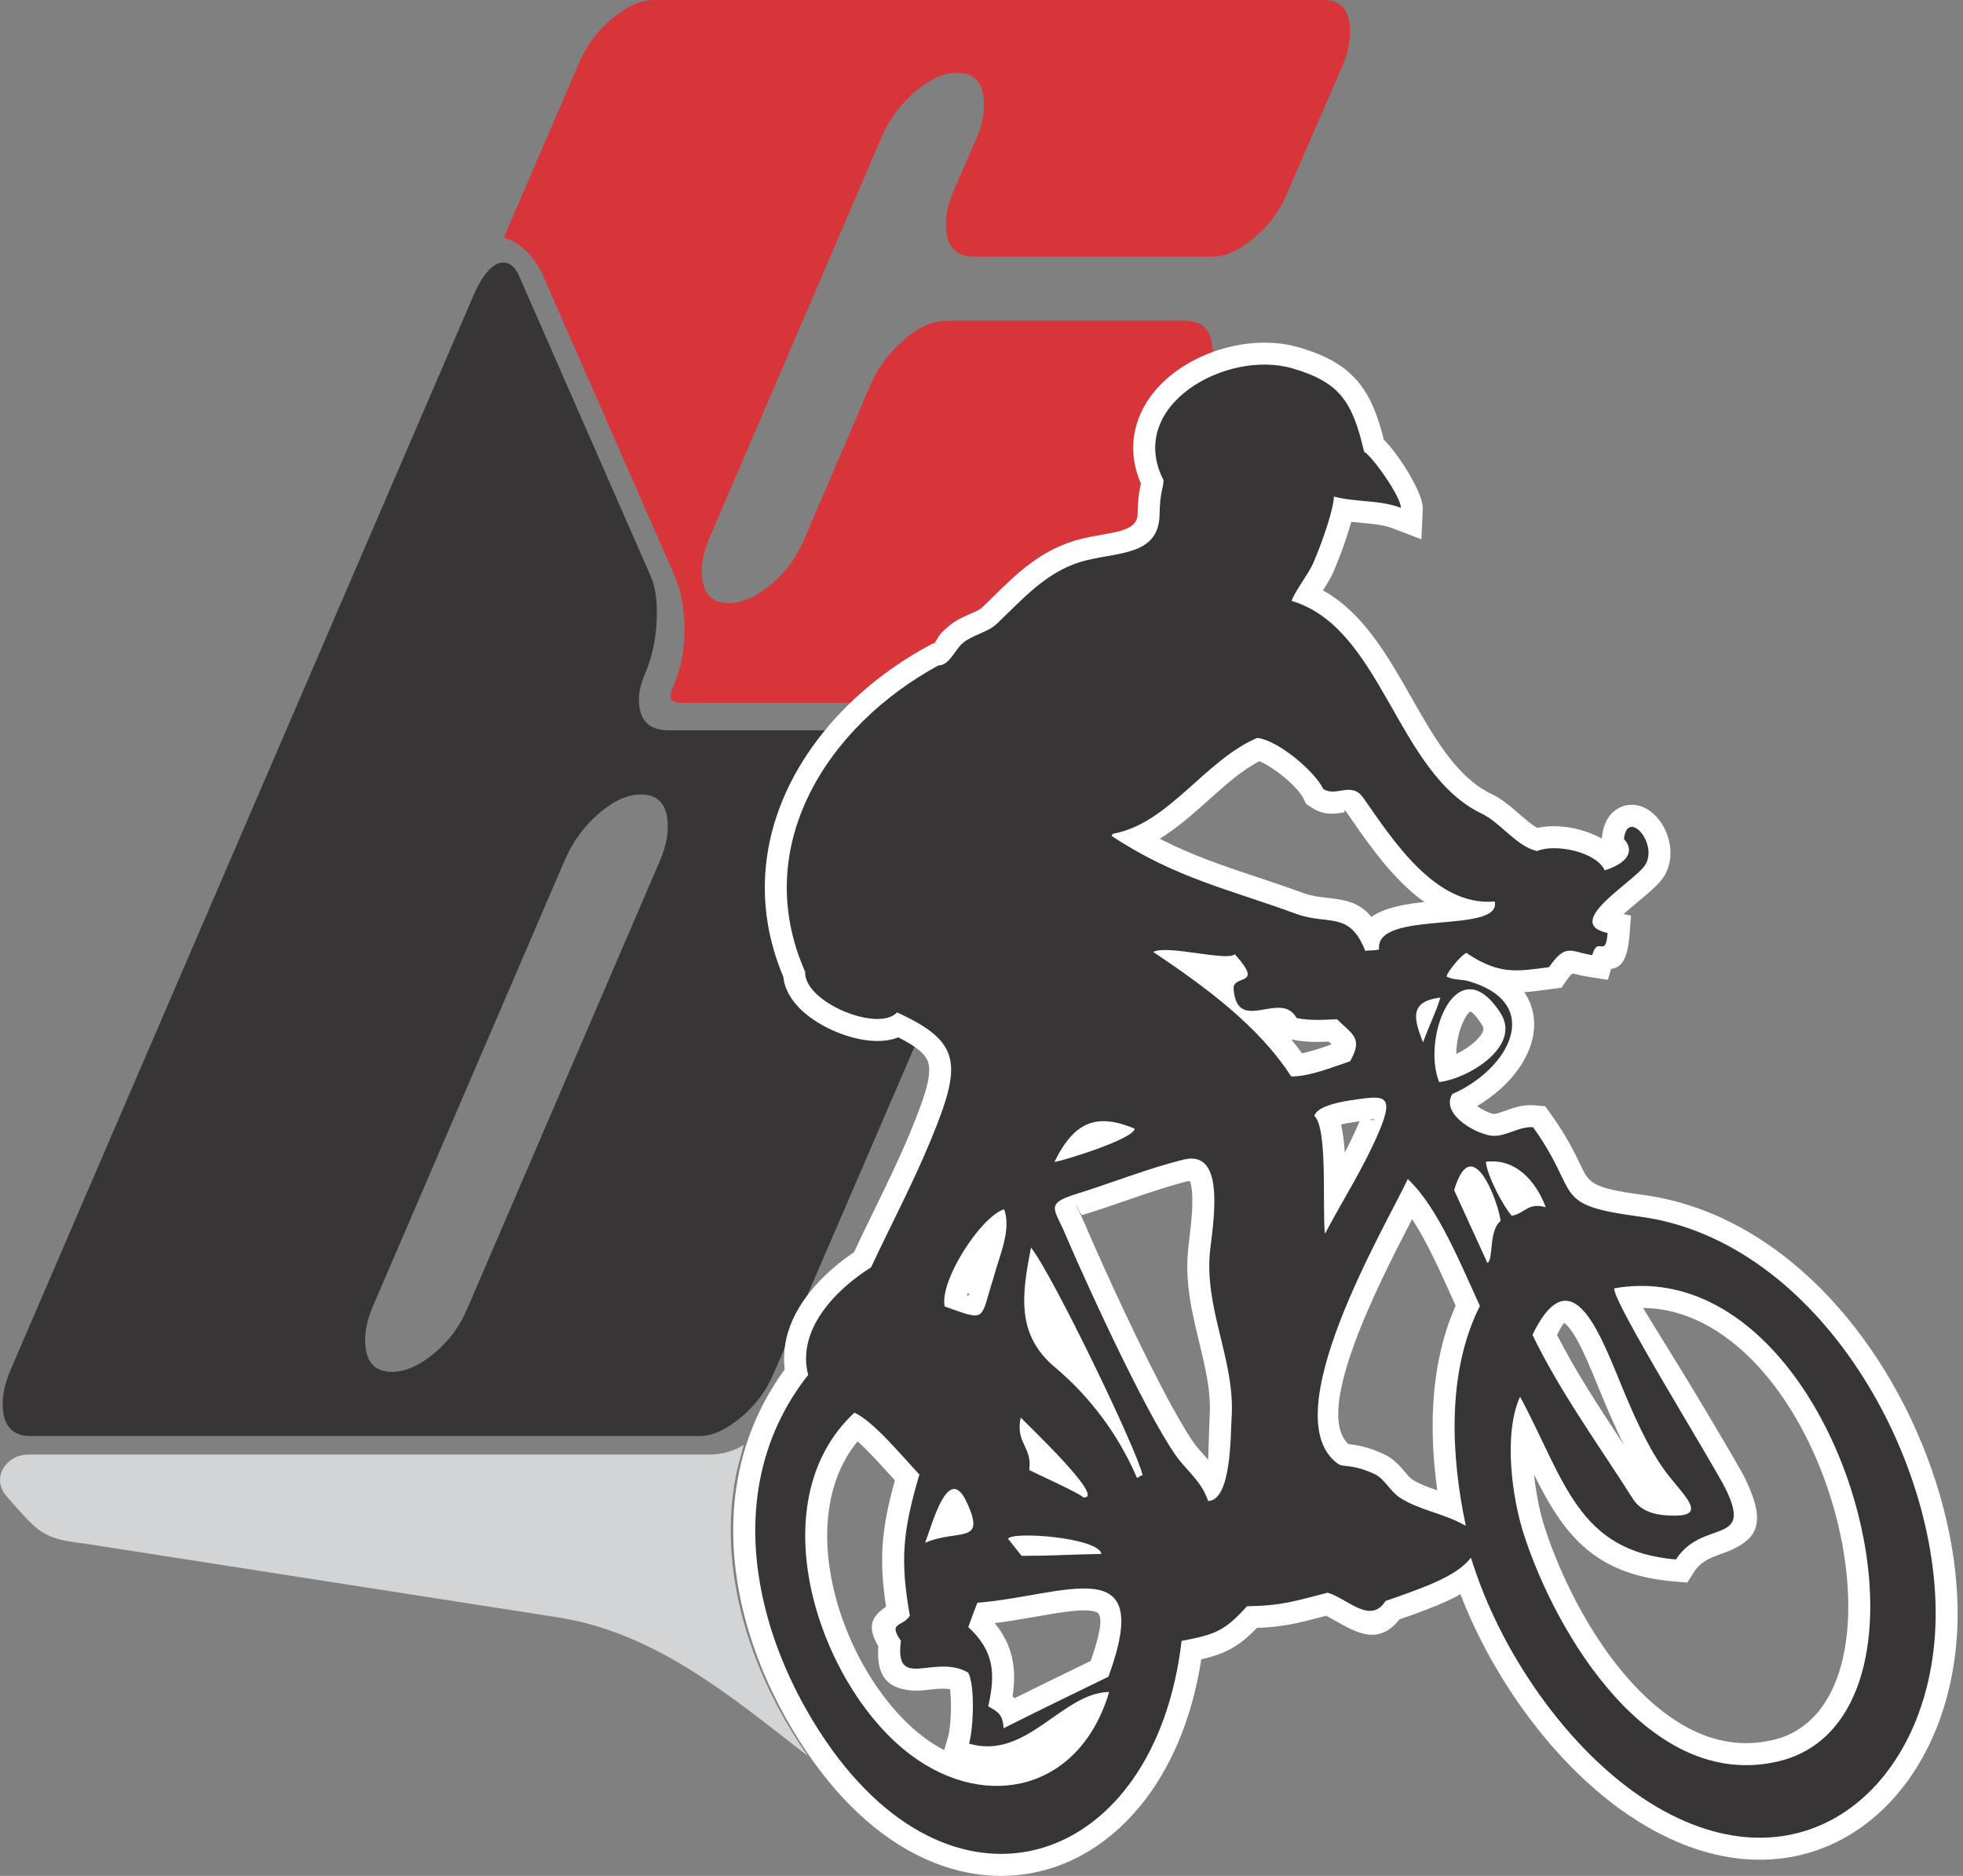 <svg width="360" height="344" viewBox="0 0 360 344" fill="none" xmlns="http://www.w3.org/2000/svg">
<rect x="0" y="0" width="360" height="344" fill="#808080" stroke="none"/>
<path d="M122.653 133.926C119.001 133.926 117.175 132.048 117.175 128.29C117.175 126.819 117.54 125.266 118.27 123.633C119.732 120.201 120.462 116.444 120.462 112.359C120.462 109.581 120.098 107.375 119.367 105.741L95.082 50.349C94.352 48.879 93.439 48.144 92.343 48.144C90.395 48.144 88.508 50.268 86.683 54.517L1.778 251.572C0.926 253.696 0.499 255.657 0.499 257.455C0.499 261.377 2.204 263.337 5.613 263.337H128.313C130.626 263.337 133.152 262.193 135.89 259.906C138.63 257.618 140.668 254.84 142.007 251.572L187.655 145.691C188.507 143.567 188.933 141.607 188.933 139.809C188.933 135.888 187.29 133.926 184.004 133.926H122.653ZM85.769 239.808C84.431 243.075 82.392 245.853 79.653 248.141C76.915 250.428 74.327 251.572 71.893 251.572C68.607 251.572 66.964 249.612 66.964 245.69C66.964 243.893 67.39 241.933 68.272 239.808L103.694 157.456C105.154 154.188 107.224 151.41 109.872 149.123C112.55 146.835 115.106 145.691 117.54 145.691C120.827 145.691 122.47 147.653 122.47 151.573C122.47 153.372 122.044 155.332 121.193 157.456L85.769 239.808Z" fill="#373535"/>
<path fill-rule="evenodd" clip-rule="evenodd" d="M129.815 266.738H5.091C1.256 266.738 -1.798 270.991 1.229 274.415L3.228 276.676C4.444 278.051 5.479 279.137 6.439 279.98C9.401 282.581 12.823 282.642 16.553 283.221L102.241 296.579C120.343 299.401 134.178 311.201 148.154 322.008L147.859 321.585L147.863 321.581L147.842 321.562C145.85 318.676 144.006 315.628 142.36 312.461C140.706 309.279 139.254 305.993 138.049 302.645C134.289 292.192 132.865 281.029 135.01 270.349C135.231 269.247 136.106 266.039 136.406 264.946C135.244 265.72 133.075 266.738 129.815 266.738Z" fill="#D2D4D5"/>
<path fill-rule="evenodd" clip-rule="evenodd" d="M222.412 47.058C224.725 47.058 227.251 45.914 229.989 43.627C232.729 41.34 234.768 38.562 236.106 35.294L246.332 11.765C247.183 9.64 247.609 7.679 247.609 5.882C247.609 1.96 245.966 0 242.68 0H119.979C117.543 0 114.957 1.144 112.218 3.431C109.479 5.719 107.44 8.497 106.101 11.765L92.395 43.555C94.422 44.181 96.187 45.444 97.695 47.354C98.09 47.854 98.38 48.257 98.578 48.574V48.607C98.846 49.041 99.085 49.462 99.277 49.849L99.266 49.855L99.444 50.214L123.729 105.606L123.727 105.607C124.365 107.05 124.832 108.662 125.126 110.432C125.392 112.052 125.527 113.736 125.527 115.478C125.527 119.178 124.906 122.559 123.537 125.72C121.988 129.3 123.904 128.874 126.97 128.874L180.899 128.876H181.03C190.495 128.876 196.82 127.08 200.684 117.646L220.951 70.588C221.925 68.463 222.412 66.502 222.412 64.705C222.412 60.784 220.708 58.823 217.3 58.823H173.508C171.073 58.823 168.516 59.968 165.84 62.254C163.162 64.541 161.04 67.3 159.631 70.588L147.516 98.84C146.126 102.083 144.139 104.887 141.4 107.174C138.662 109.461 136.074 110.605 133.64 110.605C130.354 110.605 128.709 108.644 128.709 104.722C128.709 102.925 129.111 100.953 130.019 98.84L161.69 25.118C163.102 21.829 165.214 19.063 167.867 16.784C170.537 14.492 173.101 13.353 175.536 13.353C178.822 13.353 180.467 15.314 180.467 19.236C180.467 21.033 180.101 23.02 179.187 25.118L174.756 35.294C173.843 37.391 173.478 39.379 173.478 41.176C173.478 45.098 175.182 47.058 178.589 47.058H222.412Z" fill="#D8353A"/>
<path d="M238.24 63.707C243.312 65.21 246.635 67.081 249.136 70.11C251.331 72.769 252.643 76.067 253.782 80.621L254.083 80.933C254.512 81.387 254.979 81.934 255.452 82.53C257.933 85.657 261.047 91.011 260.936 93.315L260.667 98.89L255.472 96.901C253.766 96.248 251.779 96.067 249.768 95.883C249.12 95.825 248.473 95.766 247.818 95.695C247.091 98.299 245.91 101.668 244.561 104.82H244.562L244.541 104.87L244.51 104.948C244.082 105.919 243.367 107.087 242.623 108.262C249.986 112.355 254.401 120.117 258.853 127.939C262.989 135.209 267.163 142.545 273.441 145.553L273.47 145.567H273.486C275.451 146.513 277.047 147.9 278.646 149.289C279.801 150.293 280.964 151.306 281.967 151.825C282.28 151.754 282.597 151.691 282.926 151.644C283.725 151.53 284.616 151.49 285.551 151.52C288.236 151.605 291.296 152.393 293.766 153.777L293.804 153.425C294.107 150.657 295.323 148.972 296.96 148.138C298.642 147.281 300.388 147.434 301.992 148.332C302.938 148.861 303.839 149.715 304.56 150.752L304.567 150.746C306.25 153.17 307.166 157.06 305.387 160.348L305.371 160.363L305.364 160.375L305.348 160.408C304.49 161.957 302.619 163.514 300.554 165.231C299.596 166.027 298.578 166.877 297.75 167.608L299.11 167.908L298.844 171.399C298.48 176.208 297.189 177.476 295.457 177.668L294.864 179.678L291.378 179.131C290.211 178.949 289.469 178.757 288.821 178.593H288.805C288.407 178.492 288.225 178.447 287.372 179.668L286.355 181.127L284.594 181.358L283.803 181.463C282.25 181.669 280.86 181.855 279.542 181.951C280.94 184.003 281.482 186.27 281.326 188.606C281.161 191.08 280.176 193.558 278.599 195.839C276.761 198.498 274.05 200.961 270.887 202.828C271.1 202.983 271.328 203.13 271.57 203.273C272.614 203.89 273.581 204.274 274.013 204.265H274.029C274.476 204.257 275.254 203.976 276.029 203.698C277.699 203.098 279.373 202.497 281.529 202.698L283.388 202.872L284.451 204.356C287.317 208.357 288.767 211.376 289.864 213.662C291.448 216.963 291.871 217.844 301.291 219.111V219.113L301.413 219.129H301.429C306.474 219.821 311.282 221.283 315.806 223.374C320.288 225.444 324.514 228.142 328.434 231.326C348.184 247.364 360.174 276.064 358.931 299.223C358.421 308.687 355.784 317.224 351.545 324.056C348.166 329.504 343.764 333.887 338.597 336.838C333.367 339.823 327.384 341.331 320.912 340.981C314.52 340.639 307.681 338.48 300.676 334.142V334.144L300.665 334.137L300.617 334.106C299.45 333.383 298.298 332.607 297.166 331.791H297.15C296.103 331.035 294.997 330.175 293.842 329.222C288.295 324.648 283.257 319.044 278.967 312.998L278.952 312.982L278.938 312.962C278.21 311.931 277.451 310.807 276.668 309.597C275.945 308.479 275.222 307.307 274.508 306.096C271.921 301.704 269.663 297.088 267.832 292.338C267.122 292.744 266.365 293.131 265.567 293.507H265.551C263.043 294.686 260.069 295.774 256.646 296.964C252.846 301.756 248.827 299.462 244.774 297.147C244.234 296.838 243.694 296.532 243.209 296.293L242.166 296.562L242.167 296.565C237.892 297.677 235.338 298.344 230.501 298.526C228.643 300.455 227.101 301.672 225.254 302.605C223.751 303.366 222.236 303.841 220.312 304.283C218.571 315.444 214.553 324.542 209.113 331.179H209.097C204.192 337.163 198.129 341.18 191.498 342.958C184.82 344.749 177.619 344.265 170.492 341.239C162.649 337.909 154.918 331.476 148.157 321.584L148.162 321.581L148.141 321.562C146.171 318.676 144.349 315.628 142.722 312.461C141.087 309.279 139.652 305.993 138.462 302.645C132.413 285.639 132.475 266.765 143.91 251.129C143.805 250.26 143.769 249.387 143.803 248.524C143.86 247.025 144.122 245.58 144.547 244.199C146.436 238.07 151.642 232.972 156.611 229.635C157.962 226.762 158.962 224.707 159.958 222.668C162.489 217.48 165.02 212.298 167.068 207.304C169.558 201.236 170.832 197.423 170.287 195.058C169.902 193.388 168.172 191.955 164.745 190.23C163.387 190.762 161.83 190.958 160.187 190.874H160.171C157.976 190.763 155.512 190.135 153.219 189.167C150.92 188.194 148.725 186.854 147.08 185.322C145.173 183.547 143.891 181.443 143.663 179.144C142.268 175.849 141.324 172.545 140.788 169.267C140.217 165.77 140.121 162.312 140.445 158.929C142.077 141.88 154.443 127.037 170.176 118.485L171.072 118L171.44 117.998L171.376 117.948L171.366 117.941C172.131 116.958 171.796 116.652 174.006 114.813V114.796C175.295 113.727 176.638 113.137 177.977 112.553C178.823 112.182 179.674 111.814 180.095 111.424L180.097 111.423L180.109 111.409L180.125 111.393L180.142 111.377L180.144 111.381C180.795 110.755 181.387 110.168 181.978 109.587C186.363 105.274 190.558 101.149 196.981 99.184L197.013 99.17L197.289 99.088L197.32 99.072C198.923 98.612 200.565 98.324 202.177 98.042V98.04C205.461 97.466 208.577 96.92 208.627 94.359C208.692 91.081 208.98 89.822 209.21 88.809V88.793L209.238 88.68C207.58 84.832 207.458 81.151 208.451 77.804C209.233 75.164 210.698 72.792 212.626 70.756C214.438 68.845 216.69 67.217 219.182 65.942C224.993 62.968 232.235 61.927 238.24 63.707ZM242.914 75.228C241.555 73.583 239.424 72.469 235.966 71.444C231.935 70.25 226.941 71.015 222.847 73.11C221.174 73.966 219.669 75.052 218.47 76.316C217.391 77.454 216.589 78.725 216.188 80.078C215.653 81.884 215.817 83.962 216.976 86.228L217.471 87.194L217.419 88.249C217.366 89.329 217.232 89.915 217.076 90.595L217.072 90.594C216.92 91.27 216.729 92.119 216.681 94.517C216.498 103.739 210.203 104.84 203.565 106H203.551C202.176 106.239 200.774 106.484 199.532 106.842L199.53 106.835L199.287 106.907L199.286 106.902C194.799 108.285 191.295 111.732 187.632 115.335C186.974 115.983 186.307 116.638 185.685 117.236L185.638 117.283L185.621 117.299C184.204 118.63 182.7 119.287 181.2 119.944C180.407 120.29 179.611 120.638 179.153 121.019L179.146 121.01C178.407 121.629 178.342 122.135 177.747 122.9C176.63 124.336 175.321 125.573 173.346 125.941C160.108 133.36 149.804 145.723 148.466 159.688C148.208 162.383 148.288 165.154 148.747 167.972C149.207 170.783 150.059 173.659 151.348 176.575L151.364 176.622L151.371 176.638L151.733 177.483L151.686 178.406C151.681 178.527 152.031 178.91 152.576 179.416C153.542 180.316 154.893 181.129 156.345 181.743C157.803 182.36 159.31 182.757 160.581 182.82V182.823C161.196 182.854 161.539 182.927 161.56 182.905L163.541 180.78L166.187 181.99C173.379 185.281 177.034 188.402 178.152 193.257C179.176 197.698 177.644 202.758 174.521 210.369C172.243 215.923 169.733 221.062 167.223 226.206C165.758 229.205 164.296 232.197 163.416 234.081L163.369 234.176L163.361 234.192L162.853 235.21L161.908 235.803C157.935 238.303 153.606 242.181 152.255 246.569C152.026 247.314 151.885 248.067 151.856 248.808C151.829 249.534 151.907 250.301 152.112 251.107L152.1 251.109L152.102 251.117L152.606 253.045L151.36 254.623C140.788 268.022 140.674 284.78 146.073 299.961C147.145 302.979 148.431 305.928 149.891 308.766C151.355 311.617 153.009 314.38 154.806 317.012L154.801 317.016L154.822 317.035C160.661 325.579 167.167 331.062 173.65 333.816C179.046 336.108 184.448 336.488 189.412 335.157C194.425 333.814 199.058 330.715 202.868 326.069L202.858 326.061C207.835 319.989 211.416 311.318 212.685 300.453L213.028 297.518L215.922 296.947C218.663 296.407 220.381 296.032 221.622 295.404C222.809 294.804 223.953 293.765 225.689 291.84L226.864 290.538L228.642 290.514C233.669 290.447 235.971 289.849 240.146 288.764H240.162L242.498 288.163L243.595 287.881L244.645 288.194C246.132 288.638 247.446 289.391 248.753 290.136C249.776 290.72 250.647 291.527 250.718 291.415L251.472 290.233L252.802 289.772C256.492 288.498 259.654 287.38 262.128 286.218L262.124 286.212C264.211 285.229 265.737 284.259 266.578 283.175L266.518 283.148C265.055 282.33 263.338 281.741 261.64 281.16C259.288 280.355 256.956 279.557 254.632 278.073L254.625 278.084C253.266 277.223 252.387 276.185 251.52 275.165C251.039 274.598 250.562 274.038 250.366 273.949C248.445 273.068 247.242 272.934 246.441 272.846V272.845C245.183 272.707 244.304 272.603 243.12 271.771L243.126 271.763C229.685 262.37 244.977 232.961 252.145 219.175C253.215 217.117 254.096 215.423 254.537 214.488L256.988 209.297L261.042 213.351L261.054 213.363L261.048 213.368C261.809 214.089 262.545 214.894 263.255 215.761C264.1 213.466 265.137 211.967 266.285 211.08C266.715 210.748 267.148 210.489 267.58 210.291L267.463 210.222C266.162 209.454 264.911 208.473 263.938 207.342C262.788 206.005 262.017 204.442 261.885 202.69L261.291 202.751L261.259 202.67L261.117 203.082L257.198 192.577L257.058 192.202C256.483 190.656 255.903 189.104 255.717 187.487C255.283 183.7 256.364 180.627 261.263 179.368V179.069C261.263 177.863 263.007 174.944 264.569 173.187C263.709 173.264 262.786 173.348 261.436 173.507C259.045 173.787 256.886 173.335 256.924 173.657L257.345 177.226L253.829 178.048L253.775 178.06L253.712 178.075C252.788 178.277 251.976 178.306 251.337 178.325L248.07 179.545L246.623 175.835C245.523 173.01 244.113 172.847 242.247 172.632C240.536 172.435 238.633 172.216 236.343 171.375L236.346 171.371C233.364 170.28 230.591 169.354 227.896 168.453C219.005 165.484 210.857 162.763 201.637 156.655L199.162 155.015L199.995 152.171C200.324 151.048 200.729 150.617 201.139 150.173L201.155 150.157L201.169 150.141L202.094 149.147L203.428 148.91C208.012 148.096 212.17 144.378 216.355 140.635C220.249 137.153 224.169 133.648 228.996 131.598L229.973 131.183L231.017 131.299L231.079 131.306L231.142 131.321C232.036 131.434 232.96 131.692 233.882 132.061C234.699 132.388 235.533 132.807 236.359 133.286C239.592 135.166 243.14 138.351 245.143 141.05C245.164 141.033 245.188 141.02 245.223 141.014C247.918 140.581 250.62 140.148 253.308 143.973V143.989L254.368 145.507H254.384C259.161 152.371 265.87 162.009 273.772 161.3L277.316 160.983L278.067 164.458C279.024 168.881 276.516 171.022 272.323 172.119C275.858 174.183 278.27 174.055 281.855 173.593C284.254 170.537 285.889 169.918 288 170.163C287.896 169.398 287.95 168.574 288.142 167.696C288.525 165.95 289.745 164.294 291.27 162.733L290.606 161.261C290.158 160.269 287.561 159.644 285.299 159.573C284.873 159.561 284.453 159.58 284.063 159.635C283.825 159.668 283.629 159.715 283.5 159.771H283.484L283.468 159.777L282.281 160.287L281.004 159.998C277.869 159.293 275.613 157.333 273.373 155.385C272.184 154.354 270.998 153.322 269.98 152.832L269.983 152.826L269.967 152.818C261.397 148.711 256.599 140.277 251.842 131.918C247.344 124.013 242.885 116.179 235.749 114.068L232.182 113.012L232.938 109.377C233.229 107.979 234.343 106.225 235.475 104.444C236.175 103.341 236.889 102.219 237.119 101.695L237.123 101.697L237.124 101.693C238.468 98.554 239.607 95.263 240.208 92.954C240.297 92.607 240.389 92.207 240.475 91.771C240.526 91.512 240.562 91.29 240.578 91.12V91.104H240.581C240.583 91.096 240.585 91.097 240.587 91.105H240.593L240.487 85.808L245.631 87.157C246.793 87.462 248.04 87.626 249.294 87.751L249.135 87.551C248.785 87.108 248.466 86.732 248.21 86.46C248.127 86.373 248.157 86.367 248.161 86.357L246.644 85.506L246.237 83.756C245.295 79.695 244.369 76.993 242.914 75.228ZM240.594 91.137V91.121H240.589C240.594 91.154 240.595 91.202 240.594 91.137ZM300.216 227.102C294.743 226.367 291.326 225.655 288.997 224.655L290.065 227.537L282.343 225.252C282.01 225.153 281.778 225.292 281.53 225.441L281.534 225.446C280.603 226.014 279.627 226.605 277.957 226.905L277.855 226.924L277.753 227.006C277.735 227.109 277.613 228.325 277.516 229.324C277.277 231.781 277.072 233.832 274.743 235.13L274.034 235.526C274.325 236.171 274.645 236.874 275.067 237.786L275.877 239.531L275.004 241.276L274.955 241.375L274.968 241.381C274.2 242.919 273.559 244.496 273.037 246.097C272.498 247.743 272.067 249.436 271.736 251.157C269.989 260.227 270.911 270.175 272.77 278.93L274.377 286.493L274.27 286.448C276.097 291.842 278.549 297.085 281.457 302.021C282.073 303.068 282.733 304.132 283.427 305.206C284.063 306.189 284.77 307.231 285.539 308.319L285.553 308.339L285.55 308.34C289.459 313.845 294.004 318.913 298.96 323C299.847 323.731 300.825 324.485 301.888 325.253L301.882 325.26C302.842 325.954 303.817 326.609 304.802 327.221V327.22L304.813 327.227L304.861 327.258C310.676 330.865 316.231 332.654 321.322 332.928C326.204 333.191 330.702 332.063 334.618 329.827C338.598 327.555 342.024 324.122 344.69 319.823C348.233 314.112 350.442 306.893 350.878 298.813C351.997 277.939 341.174 252.057 323.348 237.581C319.955 234.823 316.299 232.489 312.426 230.701C308.595 228.931 304.555 227.697 300.354 227.12V227.118L300.232 227.102H300.216ZM171.44 117.998L172.102 117.996C172.724 117.995 171.481 117.975 171.376 117.948L171.44 117.998ZM164.754 325.151C162.761 323.676 160.845 321.944 159.043 320.011C152.246 312.71 146.833 302.256 144.673 291.545C142.452 280.533 143.628 269.156 150.138 260.353C151.255 258.842 152.522 257.415 153.939 256.095L155.862 254.306L158.266 255.337L158.282 255.343L158.329 255.36C161.86 256.92 166.164 261.686 169.393 265.263C170.393 266.37 171.276 267.348 171.527 267.61L173.151 269.307L173.141 269.338C176.06 268.164 178.761 269.127 180.901 273.667V273.683C181.86 275.722 182.418 277.39 182.618 278.769C183.301 278.277 184.156 277.944 185.159 277.766L185.161 277.779C186.748 277.497 189.368 277.473 192.069 277.698C193.041 277.778 194.05 277.894 195.05 278.038L194.845 276.706C193.811 276.231 191.53 275.357 189.635 274.462C188.297 273.831 187.218 273.319 186.814 273.097L184.344 271.736L184.761 268.959C184.879 268.168 184.577 267.505 184.267 266.842L184.262 266.844C183.344 264.874 182.418 262.879 183.242 259.079L184.881 251.518L190.142 257.184L190.157 257.2L190.204 257.263C190.271 257.336 190.84 257.902 191.618 258.675C195.48 262.507 203.952 270.919 203.481 274.68C203.123 277.558 201.446 279.008 198.118 278.591C198.739 278.729 199.335 278.879 199.894 279.045C203.118 279.992 205.496 281.656 205.962 284.236L206.8 288.873L205.64 288.898C209.776 291.355 211.099 296.393 207.997 306.174L208.84 306.161L207.285 311.406C206.122 315.335 204.442 318.704 202.374 321.501C199.077 325.958 194.812 328.944 190.058 330.437C185.346 331.915 180.191 331.904 175.062 330.385C171.562 329.349 168.071 327.603 164.754 325.151ZM164.949 314.515C166.432 316.107 167.978 317.51 169.556 318.676C170.735 319.548 171.938 320.302 173.148 320.937L173.842 318.603C174.314 317.012 174.561 313.128 174.282 310.239C174.266 310.071 174.252 309.913 174.232 309.76C173.067 309.557 171.721 309.702 170.546 309.834C169.205 309.984 167.991 310.119 166.685 309.944C162.914 309.435 160.676 307.567 161.078 301.887C158.859 298.111 159.961 296.404 162.42 294.683L162.436 294.667L162.494 294.63C161.837 290.349 161.622 286.794 161.882 283.155C162.141 279.511 162.879 275.897 164.119 271.464L163.393 270.664C161.499 268.565 159.169 265.988 157.268 264.316C157.042 264.593 156.822 264.871 156.613 265.155C151.603 271.929 150.763 281.018 152.569 289.966C154.433 299.214 159.096 308.23 164.949 314.515ZM169.872 287.246C169.949 289.729 170.272 292.394 170.84 295.587L171.111 297.104L170.272 298.429C169.954 298.933 169.626 299.346 169.292 299.685L169.437 299.891L169.227 301.439C169.153 301.992 166.913 301.839 167.76 301.953C168.056 301.992 168.818 301.907 169.661 301.813C171.337 301.626 173.216 301.42 175.224 301.711L174.832 301.337L172.919 299.557L173.758 297.089C174.025 296.302 174.315 295.502 174.621 294.69C174.895 293.961 175.194 293.197 175.51 292.406L176.444 290.076L178.936 289.879L179.023 289.872C181.051 289.708 183.14 289.412 185.193 289.076L184.187 287.805L181.72 284.688L180.898 283.651C180.418 284.03 179.846 284.362 179.195 284.667C177.996 285.23 176.829 285.402 175.448 285.603C174.207 285.782 172.688 286.006 171.282 286.625L169.872 287.246ZM191.505 320.908C191.187 321.107 190.866 321.301 190.543 321.489C190.869 321.308 191.19 321.115 191.505 320.908ZM217.745 276.536C217.205 274.926 216.087 273.669 214.804 272.227C214.495 271.881 214.172 271.518 213.727 270.997L214.288 274.13L210.725 274.486C210.368 274.659 209.922 274.809 209.358 274.933L206.115 275.647L204.794 272.564L204.787 272.548L204.795 272.545C204.36 271.54 203.888 270.541 203.386 269.559C202.869 268.547 202.336 267.579 201.79 266.664L201.784 266.667C198.875 261.787 195.187 257.426 190.861 253.787C186.587 250.193 184.665 246.205 184.039 241.858C183.524 242.969 182.851 243.788 181.697 244.476C179.166 245.984 177.112 245.248 172.569 243.609L171.894 243.366L169.763 242.6L169.304 240.381L169.297 240.348L169.281 240.332C169.044 239.148 169.087 237.823 169.354 236.429C169.572 235.292 169.955 234.058 170.461 232.793C172.905 226.68 178.913 219.152 182.975 217.895L186.668 216.752L186.85 217.266L189.771 211.298C192.124 206.491 194.801 203.634 198.158 202.333C201.597 201.003 205.273 201.447 209.617 203.244L212.213 204.318L212.112 207.113C212.091 207.703 211.954 208.282 211.708 208.825L211.714 208.827C211.486 209.33 211.165 209.799 210.764 210.229C212.482 209.697 214.225 209.193 216.018 208.747L216.017 208.744C222.034 207.226 224.963 210.153 226.197 215.053C227.253 219.233 226.541 224.927 225.995 229.292L225.988 229.347L225.973 229.363C225.349 234.309 226.562 239.309 227.772 244.297C229.024 249.461 230.276 254.622 229.895 260.303H229.893L229.886 260.428C229.859 260.927 229.841 261.327 229.825 261.77C229.618 267.387 229.188 279.034 221.693 279.284L218.701 279.385L217.745 276.536ZM220.836 266.858L221.571 267.688C221.638 265.621 221.712 263.108 221.772 261.486C221.796 260.8 221.819 260.22 221.833 259.969V259.953L221.842 259.798V259.767C222.142 255.279 221.041 250.737 219.938 246.192C218.556 240.499 217.173 234.79 217.979 228.37L217.966 228.369L217.973 228.313C218.441 224.586 219.048 219.721 218.364 217.01C218.291 216.718 218.17 216.528 217.974 216.577H217.96C214.096 217.537 210.096 218.916 206.097 220.293C203.709 221.116 201.322 221.94 198.507 222.806L198.494 222.81L198.495 222.814L198.458 222.818L198.443 222.821L198.416 222.829L198.407 222.798C197.964 222.53 197.06 219.929 197.447 221.168C197.521 221.402 197.749 221.872 198.022 222.436C198.308 223.029 198.636 223.705 198.984 224.519L198.998 224.552C202.536 232.833 209.412 247.803 214.764 257.618C215.78 259.485 216.744 261.162 217.612 262.566L217.619 262.562C218.434 263.875 219.135 264.899 219.681 265.544L219.687 265.552C219.96 265.874 220.404 266.372 220.836 266.858ZM189.506 222.746C188.881 220.29 189.216 218.633 191.217 217.241L186.934 217.502L187.965 220.407C188.036 220.605 188.101 220.804 188.16 221.002L189.506 222.746ZM185.696 311.06C185.819 311.174 185.94 311.294 186.057 311.42C187.885 310.512 189.839 309.548 191.875 308.551C195.607 306.723 198.046 305.538 200.035 304.572C202.186 298.379 202.193 296.03 201.019 295.601H201.003C199.017 294.874 194.691 295.628 189.812 296.481C187.447 296.893 184.97 297.331 182.424 297.644C184.061 299.635 185.075 301.687 185.595 303.974C186.098 306.19 186.09 308.488 185.696 311.06ZM275.646 282.689L275.637 282.66C275.306 281.636 274.983 280.492 274.685 279.269C274.37 277.981 274.097 276.703 273.884 275.486C272.663 268.535 272.486 260.208 275.092 254.468L278.083 247.88C277.857 247.426 277.632 246.97 277.413 246.514L276.57 244.76L277.413 243.024C282.169 233.245 287.102 232.519 291.885 236.242C291.999 236.331 292.115 236.428 292.228 236.523C292.111 235.925 292.091 235.444 292.191 235.107L292.905 232.699L295.365 232.263L295.404 232.257H295.419C299.152 231.609 302.773 231.625 306.251 232.206C309.707 232.784 313.005 233.926 316.118 235.532C331.386 243.409 342.208 262.772 345.752 281.478L345.759 281.515C346.291 284.333 346.662 287.125 346.859 289.846C347.058 292.579 347.086 295.284 346.934 297.918C346.104 312.24 339.94 323.914 326.978 326.94H326.963L326.947 326.944L326.948 326.947C323.15 327.831 319.493 327.941 315.99 327.419C312.501 326.899 309.191 325.76 306.076 324.141C290.943 316.275 280.2 296.693 275.646 282.705V282.689ZM283.312 280.196L283.317 280.21L283.321 280.209C287.409 292.765 296.839 310.234 309.802 316.972C312.153 318.194 314.613 319.049 317.159 319.428C319.696 319.806 322.354 319.723 325.117 319.082H325.131L325.147 319.078L325.146 319.075C334.001 317.008 338.253 308.288 338.88 297.475C339.011 295.22 338.982 292.852 338.806 290.414C338.628 287.964 338.299 285.479 337.832 283L337.825 282.964C334.685 266.393 325.389 249.39 312.423 242.701C310.045 241.473 307.537 240.602 304.924 240.166C303.748 239.969 302.545 239.863 301.316 239.849C303.785 243.933 309.084 252.349 313.34 259.541C316.599 265.049 319.355 269.705 320.178 271.394L320.165 271.401L320.187 271.446L320.203 271.478C323.979 279.353 322.067 282.046 317.811 284.087C317.018 284.466 316.332 284.711 315.596 284.972C313.983 285.545 311.976 286.258 310.751 288.155L309.43 290.201L307.025 290.002C292.013 288.761 286.57 280.935 281.326 270.395C281.456 271.649 281.631 272.893 281.843 274.097C282.06 275.335 282.289 276.435 282.518 277.374C282.762 278.379 283.033 279.331 283.312 280.196ZM286.014 261.59L286.477 262.558C289.566 269.012 292.228 274.571 296.819 278.083C296.578 277.792 296.346 277.479 296.133 277.149L296.131 277.151L296.121 277.138L296.073 277.059C293.976 273.755 292.499 271.515 291.013 269.261C289.337 266.72 287.656 264.167 286.014 261.59ZM314.16 276.903L314.337 276.821C314.445 276.77 314.361 276.743 314.162 276.59L314.16 276.903ZM308.38 267.01L306.391 263.648L305.084 261.436C306.109 263.449 307.205 265.351 308.38 267.01ZM297.739 264.84L297.855 265.016C295.984 261.32 294.377 257.419 292.934 253.909L292.22 252.177C290.522 248.081 288.662 243.974 286.925 242.623C286.811 242.533 286.419 243.097 285.548 244.794C288.982 251.558 293.394 258.248 297.739 264.84ZM175.947 277.234L175.913 277.314C176.081 277.229 176.07 277.216 175.947 277.234ZM177.56 237.559C177.951 237.326 177.698 237.292 177.51 237.043C177.447 237.251 177.394 237.454 177.348 237.651C177.406 237.641 177.473 237.61 177.56 237.559ZM238.977 226.728L238.97 226.67V226.655C238.791 225.091 238.784 222.525 238.777 219.645C238.766 214.458 238.75 208.001 238.32 207.608L236.442 205.891L237.167 203.47L237.174 203.447L237.189 203.384C237.417 202.66 237.808 201.991 238.33 201.384L238.36 201.355C237.8 201.407 237.243 201.428 236.703 201.414L234.57 201.359L233.419 199.583C230.583 195.204 226.81 191.321 222.669 187.802C218.381 184.158 213.717 180.912 209.254 177.906L203.521 174.045L209.634 170.988L209.631 170.981C212.06 169.693 216.238 170.267 220.168 170.808C222.285 171.099 222.702 173.069 223.49 172.222L226.49 168.996L229.443 172.269C233.224 176.461 233.592 179.007 232.405 180.928C235.127 180.504 237.861 180.397 240.086 182.937C241.432 183.044 242.881 182.973 244.287 182.905H244.302L245.025 182.872L246.786 182.792L248.042 184.041C248.355 184.353 248.786 184.746 249.181 185.107C252.817 188.426 254.75 190.196 251.1 196.593L250.687 197.316C252.298 197.178 253.657 197.236 254.923 197.767H254.938C258.781 199.38 259.429 202.411 256.683 208.95H256.669C254.709 213.599 252.367 217.731 249.996 221.915C248.864 223.913 247.722 225.926 246.557 228.134L240.519 239.574L238.977 226.728ZM245.942 206.21C246.291 207.743 246.503 209.498 246.63 211.333C247.571 209.526 248.456 207.698 249.243 205.829L249.23 205.824C249.268 205.734 249.33 205.663 249.407 205.602L248.773 205.694L248.252 205.77V205.772C247.414 205.895 246.619 206.042 245.942 206.21ZM244.246 206.83L244.25 206.837L244.266 206.819L244.246 206.83ZM251.812 205.22C251.741 205.222 251.475 205.268 251.056 205.338C251.896 205.385 252.551 205.53 251.812 205.22ZM236.811 190.596C237.494 191.429 238.153 192.283 238.783 193.157C240.446 192.822 242.434 192.139 244.183 191.523C244.081 191.38 243.928 191.241 243.75 191.077L243.673 191.008C241.576 191.098 239.401 191.123 237.178 190.682L237.146 190.666L236.991 190.633L236.811 190.596ZM258.952 271.277C260.248 272.105 261.894 272.713 263.589 273.298C262.518 265.596 262.313 257.397 263.809 249.64C264.203 247.589 264.717 245.57 265.361 243.601C265.827 242.178 266.361 240.791 266.959 239.443L266.16 237.67C264.126 233.137 261.698 227.725 258.974 223.557C252.845 235.351 240.756 258.947 247.318 264.825H247.326C248.628 264.969 250.58 265.186 253.714 266.622C255.567 267.469 256.616 268.703 257.678 269.954C258.133 270.489 258.598 271.038 258.952 271.261V271.277ZM247.764 265.171C248.169 265.457 247.591 265.042 247.382 264.884C247.499 264.985 247.619 265.081 247.748 265.171H247.764ZM268.446 187.143C267.586 188.891 267.08 191.148 267.075 193.276C267.681 192.981 268.292 192.633 268.885 192.247C269.946 191.556 270.888 190.75 271.505 189.899C271.869 189.396 272.085 188.932 272.049 188.578C272.031 188.398 271.944 188.178 271.775 187.919C270.722 186.302 270.007 185.567 269.558 185.458L269.576 185.483C269.592 185.491 269.6 185.496 269.592 185.502C269.213 185.805 268.82 186.386 268.446 187.143ZM269.496 185.445C269.421 185.436 269.529 185.461 269.576 185.483L269.558 185.458L269.496 185.445ZM243.164 164.611C246.456 164.989 249.179 165.307 251.512 168.141C253.684 166.598 256.957 165.903 260.519 165.485L261.226 165.411C255.617 161.418 251.26 155.16 247.751 150.118L247.761 150.11L246.715 148.61L246.707 148.616C246.504 148.327 246.697 148.941 246.486 148.973C244.612 149.274 242.738 149.575 240.416 148.001L239.509 147.385L239.042 146.422C238.215 144.711 235.168 141.925 232.317 140.267C231.833 139.987 231.378 139.752 230.97 139.583C227.767 141.236 224.736 143.942 221.725 146.635C218.814 149.238 215.917 151.835 212.681 153.799C218.599 156.853 224.338 158.768 230.453 160.81C233.272 161.752 236.174 162.72 239.107 163.794H239.124C240.518 164.306 241.913 164.468 243.164 164.611Z" fill="white"/>
<path fill-rule="evenodd" clip-rule="evenodd" d="M237.101 67.575C245.641 70.101 248.012 73.531 250.17 82.85C251.595 83.543 257.007 91.188 256.908 93.128C253.005 91.633 248.778 92.148 244.619 91.054C244.66 92.783 242.977 98.265 240.834 103.27C240.069 105.061 237.138 108.976 236.884 110.199C253.477 115.108 256.091 141.704 271.699 149.181C275.211 150.863 278.128 155.225 281.886 156.066C285.119 154.659 292.742 156.166 294.287 159.598C297.122 158.739 300.37 156.712 297.82 153.853C298.423 148.284 303.992 154.427 301.83 158.434C300.196 161.46 286.222 169.207 294.824 171.097C294.451 175.955 293.106 171.394 291.995 175.15C287.99 174.524 287.202 172.878 284.076 177.357C278.194 178.129 275.074 178.774 269.178 174.919C268.989 173.855 265.299 178.264 265.302 179.069C266.521 179.769 268.005 179.529 269.391 179.939C283.307 184.056 276.706 196.119 266.326 200.628C264.05 204.49 271.285 208.353 274.109 208.294C276.495 208.245 278.786 206.486 281.163 206.714C290.1 219.176 284.147 220.877 300.761 223.106C333.816 227.541 356.552 268.382 354.903 299.018C353.325 328.332 329.994 347.59 302.746 330.685C294.986 325.87 287.951 318.687 282.259 310.66C276.886 303.084 272.499 294.525 269.764 285.646C267.209 288.942 261.752 290.937 254.108 293.578C251.311 297.979 247.17 293.155 243.486 292.065C237.4 293.612 235.117 294.45 228.695 294.548C224.524 299.161 222.857 299.706 216.694 300.912C211.894 342.013 175.686 354.704 151.492 319.312C138.027 299.615 132.134 272.5 148.21 252.131C146.055 243.79 153.334 236.436 159.754 232.39C163.441 224.517 167.522 216.816 170.797 208.833C176.405 195.166 176.398 191.094 164.515 185.651C161.022 189.391 147.382 183.726 147.665 178.222C137.47 155.201 151.752 133.082 172.099 122.025C174.139 122.017 175.117 119.132 176.574 117.916C178.414 116.381 181.132 115.999 182.86 114.343C187.658 109.746 191.823 104.98 198.155 103.045C204.339 101.155 212.5 102.22 212.654 94.432C212.744 89.894 213.304 89.939 213.385 88.061C206.393 74.369 224.955 63.981 237.101 67.575ZM167.157 321.909C150.461 309.568 138.708 275.785 156.687 259.053C160.198 260.587 165.735 267.373 168.613 270.39C165.539 280.781 165.06 286.172 166.859 296.288C165.498 298.43 162.761 297.361 165.224 300.897C163.978 310.233 171.389 303.145 177.559 306.719C178.834 309.066 178.527 316.988 177.714 319.736C188.283 322.862 194.737 310.399 203.412 310.267C198.114 328.179 181.118 332.245 167.157 321.909ZM221.567 275.259C220.557 272.244 218.678 270.6 216.606 268.155C211.711 262.379 200.236 237.723 195.29 226.139C193.389 221.687 191.636 220.728 197.302 218.971C203.876 216.933 210.343 214.32 216.999 212.655C224.251 210.839 222.865 221.765 221.975 228.861C220.613 239.709 226.584 249.359 225.868 260.03C225.659 263.143 225.853 275.112 221.567 275.259ZM184.047 316.923C183.944 314.516 183.1 313.927 181.231 312.899C182.693 306.573 182.141 302.631 177.583 298.374C178.107 296.831 178.675 295.369 179.244 293.908C195.288 292.638 211.912 283.935 203.278 307.469C196.853 310.593 190.428 313.718 184.047 316.923ZM279.491 281.461C277.293 274.705 275.665 262.945 278.77 256.122C286.947 271.344 289.294 284.481 307.357 285.97C312.194 278.484 321.51 283.512 316.564 273.211C314.406 268.718 295.455 238.287 296.058 236.247C319.53 232.139 337.142 257.702 341.785 282.22C345.372 301.157 341.223 319.471 326.066 323.01C302.627 328.481 285.487 299.896 279.491 281.461ZM299.494 274.906C293.272 265.106 286.017 255.129 281.04 244.774C287.288 231.932 292.121 241.411 295.95 250.647C298.637 257.129 301.892 265.571 306.326 270.989C309.56 274.943 312.521 277.878 307.258 277.93C304.31 277.959 301.132 277.485 299.494 274.906ZM169.659 282.923C171.078 279.156 173.925 268.305 177.252 275.391C181.009 283.394 175.717 280.267 169.659 282.923ZM187.357 285.307L184.881 282.198C185.31 280.747 201.453 281.908 201.994 284.951C194.273 285.112 193.332 285.309 187.357 285.307ZM198.611 274.579C198.519 274.059 189.874 270.184 188.756 269.559C189.373 265.356 186.163 264.634 187.191 259.928C188.36 261.249 203.171 275.141 198.611 274.579ZM208.502 270.986C205.123 263.128 199.957 256.182 193.449 250.71C186.252 244.659 187.437 237.289 189.074 228.772C193.197 234.003 208.81 266.481 209.545 270.551C208.704 270.641 209.3 270.815 208.502 270.986ZM182.234 234.219C179.675 242.153 181.155 242.412 173.248 239.573C172.263 234.868 179.896 223.069 184.157 221.749C185.525 225.617 183.254 230.31 182.234 234.219ZM193.38 213.069C197.144 205.392 201.329 204.178 208.089 206.963C208.007 208.884 194.532 213.004 193.38 213.069ZM242.991 226.252C242.449 221.728 243.574 206.941 241.037 204.622C241.469 203.165 244.478 202.242 247.676 201.776C253.577 200.915 255.907 200.375 252.957 207.383C250.157 214.03 246.375 219.831 242.991 226.252ZM236.793 197.391C230.635 187.879 220.651 180.725 211.495 174.56C214.008 173.194 225.152 176.364 226.447 174.977C232.026 181.153 225.974 178.494 226.235 181.433C226.976 189.78 234.93 181.425 237.788 186.684C240.216 187.199 242.785 187.008 245.192 186.905C248.017 189.696 250.04 190.314 247.598 194.612C244.583 195.621 240.031 197.466 236.793 197.391ZM268.487 279.632C264.705 277.495 260.356 276.953 256.78 274.675C254.938 273.502 253.941 271.156 252.035 270.283C247.95 268.413 246.355 269.106 245.442 268.469C233.23 259.946 254.174 224.746 258.184 216.214C263.802 221.461 268.178 232.531 271.402 239.478C265.305 251.596 266.089 266.936 268.814 279.762L268.487 279.632ZM272.782 231.602L266.681 218.252C270.022 206.958 274.92 220.916 275.197 223.896C272.961 225.733 273.945 230.97 272.782 231.602ZM277.246 222.94C275.555 221.03 272.716 215.52 272.499 213.047C277.935 212.346 281.706 216.586 283.477 221.388C280.234 220.429 279.695 222.504 277.246 222.94ZM263.923 198.422C260.657 190.14 267.239 173.569 275.151 185.718C279.214 191.956 268.998 197.905 263.923 198.422ZM260.976 191.167C259.603 187.473 257.95 183.649 264.157 182.941C263.4 185.501 261.895 188.519 260.976 191.167ZM250.39 174.386C247.472 166.939 243.608 169.738 237.733 167.586C225.522 163.112 215.464 160.989 203.867 153.289C203.922 153.102 204.021 152.995 204.121 152.889C214.313 151.076 220.958 139.389 230.574 135.317C234.356 135.726 241.098 141.417 242.679 144.67C244.999 146.24 247.828 143.197 250.008 146.295C255.397 153.954 263.193 166.288 274.125 165.314C275.438 171.422 252.04 166.689 252.915 174.114C251.749 174.381 250.776 174.229 250.39 174.386Z" fill="#373535"/>
</svg>
